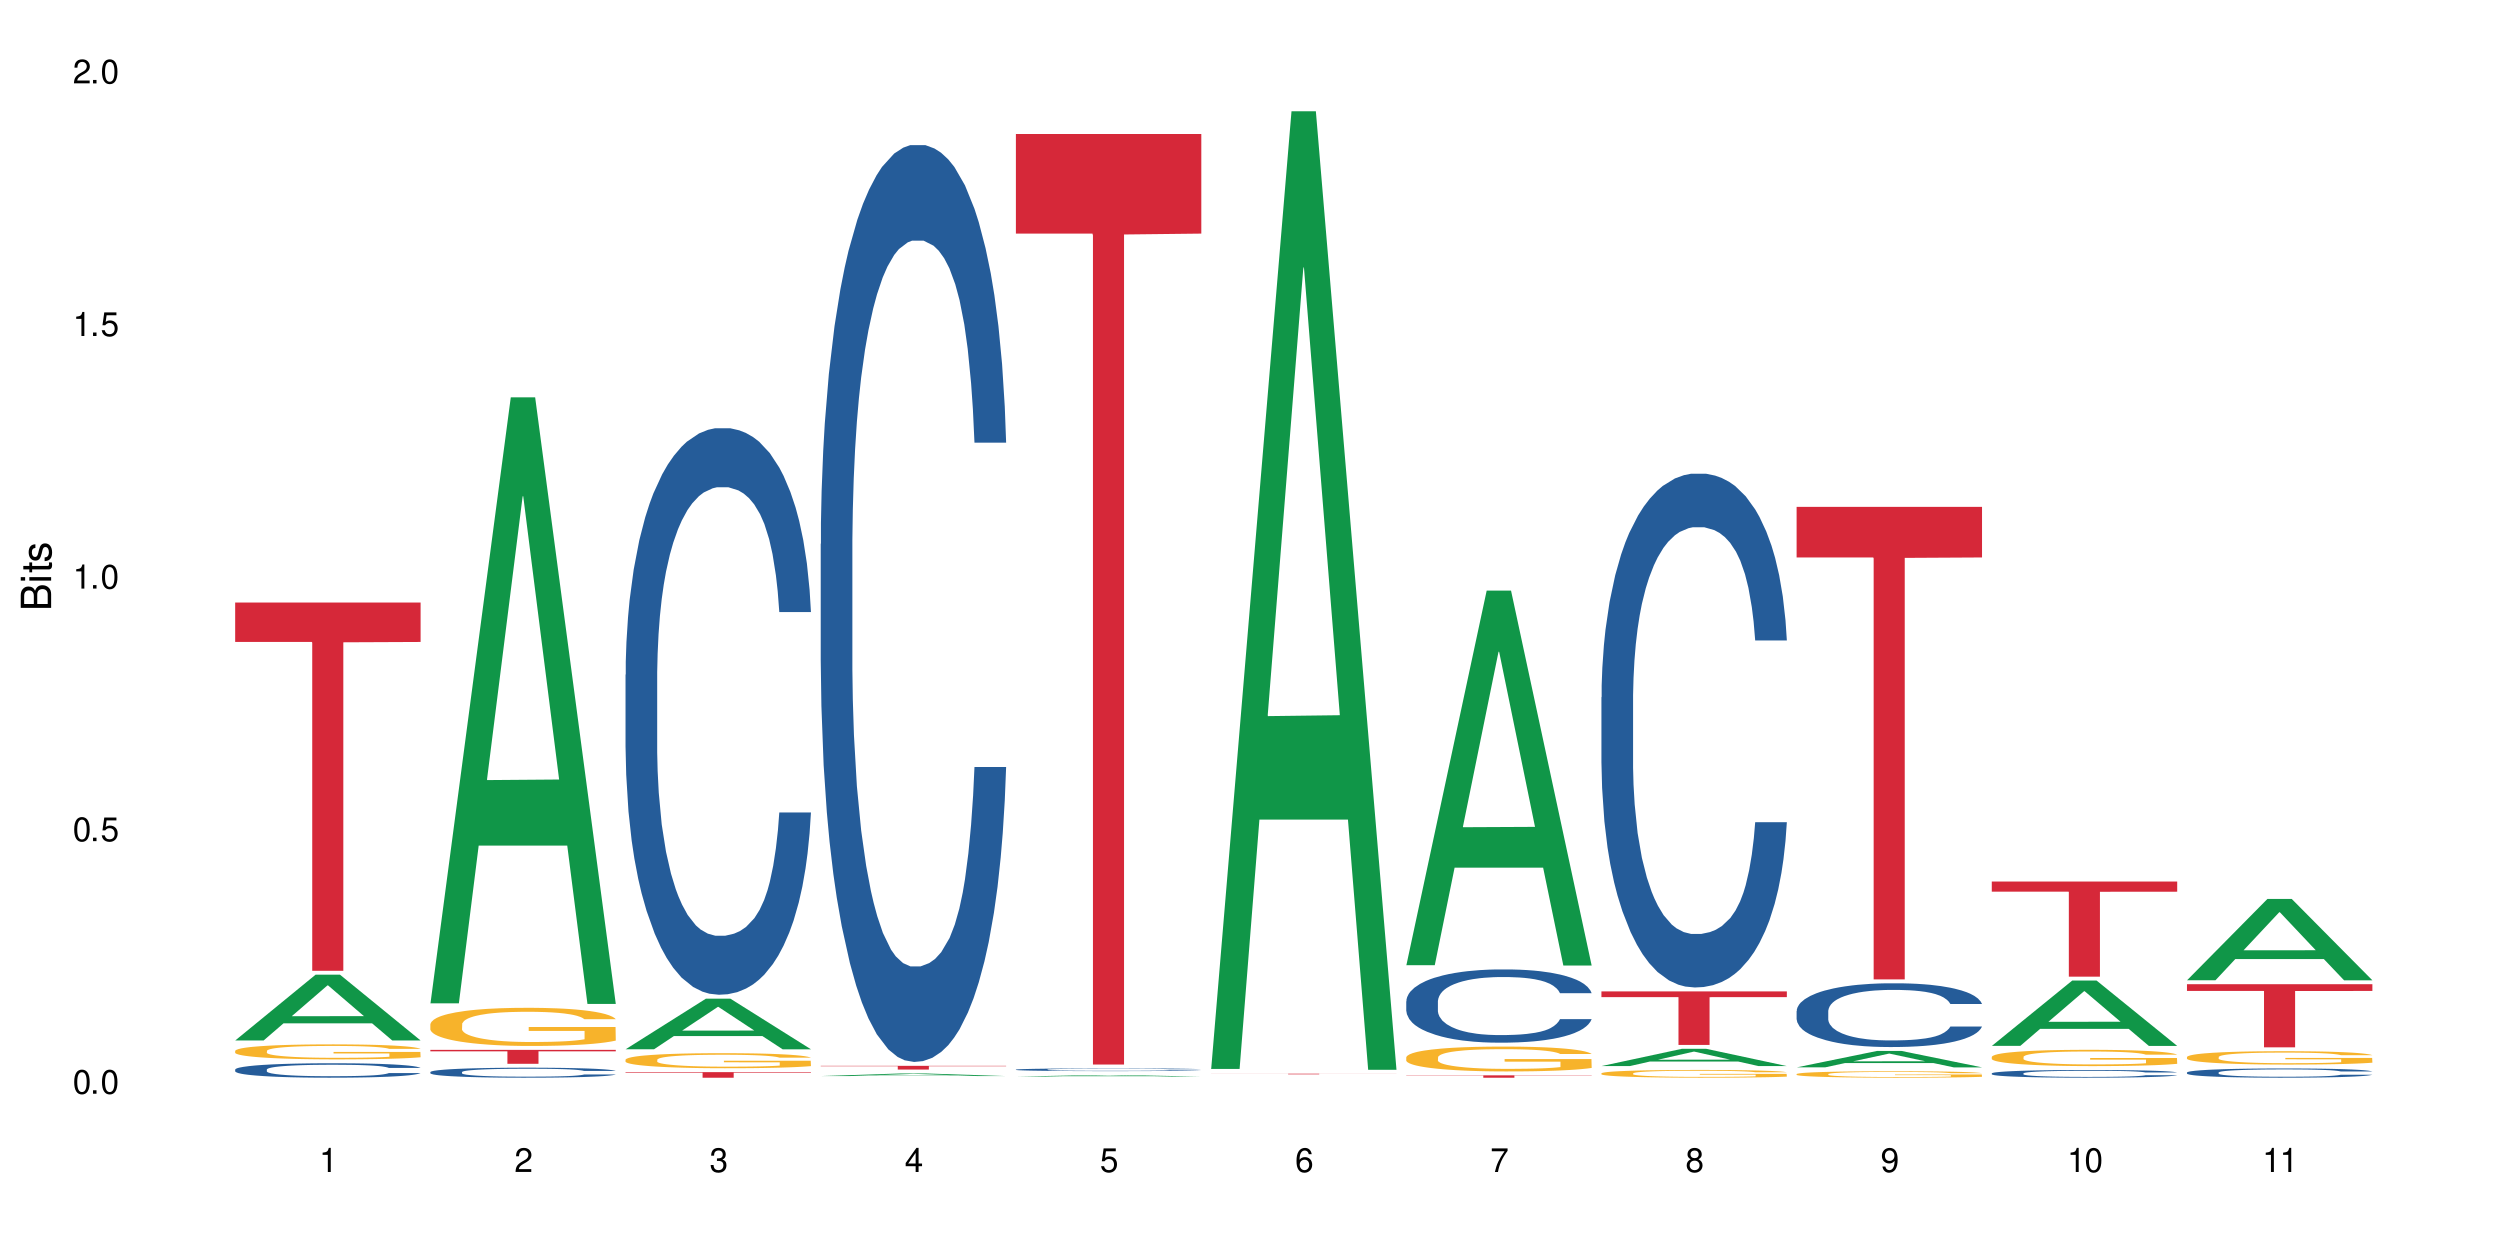 <?xml version="1.0" encoding="UTF-8"?>
<svg xmlns="http://www.w3.org/2000/svg" xmlns:xlink="http://www.w3.org/1999/xlink" width="720" height="360" viewBox="0 0 720 360">
<defs>
<g>
<g id="glyph-0-0">
</g>
<g id="glyph-0-1">
<path d="M 2.641 -6.938 C 2 -6.938 1.422 -6.656 1.078 -6.172 C 0.641 -5.562 0.406 -4.641 0.406 -3.359 C 0.406 -1.016 1.188 0.219 2.641 0.219 C 4.078 0.219 4.859 -1.016 4.859 -3.297 C 4.859 -4.641 4.656 -5.547 4.203 -6.172 C 3.844 -6.656 3.281 -6.938 2.641 -6.938 Z M 2.641 -6.188 C 3.547 -6.188 4 -5.25 4 -3.375 C 4 -1.406 3.562 -0.484 2.625 -0.484 C 1.734 -0.484 1.281 -1.438 1.281 -3.344 C 1.281 -5.25 1.734 -6.188 2.641 -6.188 Z M 2.641 -6.188 "/>
</g>
<g id="glyph-0-2">
<path d="M 1.828 -1 L 0.828 -1 L 0.828 0 L 1.828 0 Z M 1.828 -1 "/>
</g>
<g id="glyph-0-3">
<path d="M 4.562 -6.797 L 1.062 -6.797 L 0.547 -3.094 L 1.328 -3.094 C 1.719 -3.562 2.047 -3.734 2.578 -3.734 C 3.484 -3.734 4.062 -3.109 4.062 -2.094 C 4.062 -1.125 3.484 -0.531 2.578 -0.531 C 1.828 -0.531 1.375 -0.906 1.188 -1.672 L 0.328 -1.672 C 0.453 -1.109 0.547 -0.844 0.75 -0.594 C 1.125 -0.078 1.828 0.219 2.594 0.219 C 3.969 0.219 4.922 -0.781 4.922 -2.219 C 4.922 -3.562 4.031 -4.484 2.719 -4.484 C 2.25 -4.484 1.859 -4.359 1.469 -4.062 L 1.734 -5.969 L 4.562 -5.969 Z M 4.562 -6.797 "/>
</g>
<g id="glyph-0-4">
<path d="M 2.484 -4.938 L 2.484 0 L 3.328 0 L 3.328 -6.938 L 2.766 -6.938 C 2.469 -5.875 2.281 -5.734 0.984 -5.562 L 0.984 -4.938 Z M 2.484 -4.938 "/>
</g>
<g id="glyph-0-5">
<path d="M 4.859 -0.828 L 1.281 -0.828 C 1.359 -1.406 1.672 -1.781 2.5 -2.281 L 3.469 -2.828 C 4.406 -3.344 4.906 -4.062 4.906 -4.906 C 4.906 -5.484 4.672 -6.031 4.266 -6.406 C 3.859 -6.766 3.375 -6.938 2.719 -6.938 C 1.859 -6.938 1.219 -6.625 0.844 -6.031 C 0.609 -5.672 0.5 -5.234 0.484 -4.531 L 1.328 -4.531 C 1.359 -5.016 1.406 -5.281 1.531 -5.516 C 1.75 -5.938 2.188 -6.203 2.703 -6.203 C 3.469 -6.203 4.031 -5.641 4.031 -4.891 C 4.031 -4.344 3.719 -3.859 3.125 -3.516 L 2.234 -3 C 0.812 -2.172 0.406 -1.531 0.328 -0.016 L 4.859 -0.016 Z M 4.859 -0.828 "/>
</g>
<g id="glyph-0-6">
<path d="M 2.125 -3.188 L 2.578 -3.188 C 3.5 -3.188 3.984 -2.766 3.984 -1.922 C 3.984 -1.062 3.469 -0.531 2.594 -0.531 C 1.656 -0.531 1.203 -1 1.156 -2.016 L 0.312 -2.016 C 0.344 -1.453 0.438 -1.094 0.609 -0.781 C 0.953 -0.109 1.625 0.219 2.547 0.219 C 3.953 0.219 4.859 -0.625 4.859 -1.938 C 4.859 -2.828 4.516 -3.297 3.703 -3.594 C 4.344 -3.844 4.656 -4.328 4.656 -5.031 C 4.656 -6.219 3.875 -6.938 2.578 -6.938 C 1.203 -6.938 0.484 -6.172 0.453 -4.703 L 1.297 -4.703 C 1.312 -5.125 1.344 -5.359 1.453 -5.578 C 1.641 -5.969 2.062 -6.203 2.594 -6.203 C 3.344 -6.203 3.797 -5.75 3.797 -5 C 3.797 -4.516 3.609 -4.219 3.25 -4.047 C 3.016 -3.953 2.703 -3.922 2.125 -3.906 Z M 2.125 -3.188 "/>
</g>
<g id="glyph-0-7">
<path d="M 3.141 -1.672 L 3.141 0 L 3.984 0 L 3.984 -1.672 L 4.984 -1.672 L 4.984 -2.438 L 3.984 -2.438 L 3.984 -6.938 L 3.359 -6.938 L 0.266 -2.578 L 0.266 -1.672 Z M 3.141 -2.438 L 1 -2.438 L 3.141 -5.5 Z M 3.141 -2.438 "/>
</g>
<g id="glyph-0-8">
<path d="M 4.781 -5.125 C 4.609 -6.266 3.891 -6.938 2.844 -6.938 C 2.094 -6.938 1.422 -6.578 1.031 -5.953 C 0.594 -5.266 0.406 -4.422 0.406 -3.172 C 0.406 -2 0.578 -1.25 0.984 -0.641 C 1.359 -0.078 1.953 0.219 2.703 0.219 C 3.984 0.219 4.922 -0.75 4.922 -2.094 C 4.922 -3.375 4.062 -4.281 2.844 -4.281 C 2.172 -4.281 1.641 -4.031 1.281 -3.516 C 1.281 -5.234 1.828 -6.188 2.797 -6.188 C 3.391 -6.188 3.797 -5.797 3.938 -5.125 Z M 2.734 -3.531 C 3.547 -3.531 4.062 -2.953 4.062 -2.031 C 4.062 -1.156 3.484 -0.531 2.703 -0.531 C 1.922 -0.531 1.328 -1.188 1.328 -2.078 C 1.328 -2.938 1.906 -3.531 2.734 -3.531 Z M 2.734 -3.531 "/>
</g>
<g id="glyph-0-9">
<path d="M 4.984 -6.797 L 0.438 -6.797 L 0.438 -5.969 L 4.109 -5.969 C 2.5 -3.656 1.828 -2.234 1.328 0 L 2.219 0 C 2.594 -2.172 3.453 -4.047 4.984 -6.094 Z M 4.984 -6.797 "/>
</g>
<g id="glyph-0-10">
<path d="M 3.75 -3.656 C 4.469 -4.094 4.688 -4.438 4.688 -5.078 C 4.688 -6.172 3.844 -6.938 2.641 -6.938 C 1.438 -6.938 0.594 -6.172 0.594 -5.094 C 0.594 -4.438 0.812 -4.094 1.516 -3.656 C 0.734 -3.266 0.359 -2.703 0.359 -1.922 C 0.359 -0.656 1.281 0.219 2.641 0.219 C 3.984 0.219 4.922 -0.656 4.922 -1.922 C 4.922 -2.703 4.531 -3.266 3.75 -3.656 Z M 2.641 -6.188 C 3.359 -6.188 3.812 -5.75 3.812 -5.062 C 3.812 -4.406 3.344 -3.984 2.641 -3.984 C 1.922 -3.984 1.453 -4.406 1.453 -5.078 C 1.453 -5.75 1.922 -6.188 2.641 -6.188 Z M 2.641 -3.266 C 3.484 -3.266 4.062 -2.719 4.062 -1.906 C 4.062 -1.078 3.484 -0.531 2.625 -0.531 C 1.797 -0.531 1.219 -1.094 1.219 -1.906 C 1.219 -2.719 1.781 -3.266 2.641 -3.266 Z M 2.641 -3.266 "/>
</g>
<g id="glyph-0-11">
<path d="M 0.516 -1.578 C 0.672 -0.453 1.406 0.219 2.438 0.219 C 3.188 0.219 3.859 -0.141 4.266 -0.766 C 4.688 -1.453 4.891 -2.297 4.891 -3.547 C 4.891 -4.719 4.703 -5.453 4.312 -6.078 C 3.938 -6.641 3.344 -6.938 2.594 -6.938 C 1.297 -6.938 0.359 -5.969 0.359 -4.625 C 0.359 -3.344 1.234 -2.453 2.453 -2.453 C 3.094 -2.453 3.578 -2.672 4.016 -3.203 C 4 -1.484 3.469 -0.531 2.5 -0.531 C 1.906 -0.531 1.484 -0.906 1.359 -1.578 Z M 2.578 -6.203 C 3.375 -6.203 3.969 -5.531 3.969 -4.641 C 3.969 -3.797 3.391 -3.188 2.547 -3.188 C 1.734 -3.188 1.234 -3.766 1.234 -4.688 C 1.234 -5.562 1.797 -6.203 2.578 -6.203 Z M 2.578 -6.203 "/>
</g>
<g id="glyph-1-0">
</g>
<g id="glyph-1-1">
<path d="M 0 -0.953 L 0 -4.891 C 0 -5.719 -0.234 -6.344 -0.734 -6.797 C -1.188 -7.234 -1.812 -7.469 -2.5 -7.469 C -3.547 -7.469 -4.188 -7 -4.625 -5.875 C -4.984 -6.688 -5.625 -7.094 -6.531 -7.094 C -7.172 -7.094 -7.734 -6.859 -8.141 -6.391 C -8.562 -5.922 -8.75 -5.344 -8.75 -4.5 L -8.75 -0.953 Z M -4.984 -2.062 L -7.766 -2.062 L -7.766 -4.219 C -7.766 -4.844 -7.688 -5.203 -7.453 -5.5 C -7.219 -5.812 -6.859 -5.969 -6.375 -5.969 C -5.891 -5.969 -5.531 -5.812 -5.297 -5.5 C -5.062 -5.203 -4.984 -4.844 -4.984 -4.219 Z M -0.984 -2.062 L -4 -2.062 L -4 -4.781 C -4 -5.766 -3.438 -6.359 -2.484 -6.359 C -1.547 -6.359 -0.984 -5.766 -0.984 -4.781 Z M -0.984 -2.062 "/>
</g>
<g id="glyph-1-2">
<path d="M -6.281 -1.797 L -6.281 -0.797 L 0 -0.797 L 0 -1.797 Z M -8.75 -1.797 L -8.75 -0.797 L -7.484 -0.797 L -7.484 -1.797 Z M -8.75 -1.797 "/>
</g>
<g id="glyph-1-3">
<path d="M -6.281 -3.047 L -6.281 -2.016 L -8.016 -2.016 L -8.016 -1.016 L -6.281 -1.016 L -6.281 -0.172 L -5.469 -0.172 L -5.469 -1.016 L -0.719 -1.016 C -0.078 -1.016 0.281 -1.453 0.281 -2.234 C 0.281 -2.5 0.25 -2.719 0.188 -3.047 L -0.641 -3.047 C -0.609 -2.906 -0.594 -2.766 -0.594 -2.562 C -0.594 -2.141 -0.719 -2.016 -1.156 -2.016 L -5.469 -2.016 L -5.469 -3.047 Z M -6.281 -3.047 "/>
</g>
<g id="glyph-1-4">
<path d="M -4.531 -5.25 C -5.766 -5.25 -6.469 -4.422 -6.469 -2.969 C -6.469 -1.516 -5.719 -0.562 -4.547 -0.562 C -3.562 -0.562 -3.094 -1.062 -2.734 -2.562 L -2.516 -3.484 C -2.344 -4.188 -2.094 -4.469 -1.641 -4.469 C -1.047 -4.469 -0.641 -3.875 -0.641 -3 C -0.641 -2.453 -0.797 -2 -1.062 -1.75 C -1.25 -1.594 -1.422 -1.531 -1.875 -1.469 L -1.875 -0.406 C -0.422 -0.453 0.281 -1.266 0.281 -2.922 C 0.281 -4.5 -0.5 -5.516 -1.719 -5.516 C -2.656 -5.516 -3.172 -4.984 -3.469 -3.734 L -3.703 -2.766 C -3.891 -1.953 -4.156 -1.609 -4.594 -1.609 C -5.188 -1.609 -5.547 -2.125 -5.547 -2.938 C -5.547 -3.75 -5.203 -4.172 -4.531 -4.203 Z M -4.531 -5.25 "/>
</g>
</g>
</defs>
<rect x="-72" y="-36" width="864" height="432" fill="rgb(100%, 100%, 100%)" fill-opacity="1"/>
<path fill-rule="nonzero" fill="rgb(6.275%, 58.824%, 28.235%)" fill-opacity="1" d="M 67.73 299.645 L 67.789 299.625 L 90.895 280.703 L 97.91 280.703 L 121.133 299.66 L 112.973 299.66 L 107.152 294.715 L 81.652 294.715 L 75.945 299.645 L 67.73 299.645 L 84.105 292.664 L 104.816 292.648 L 94.488 283.801 L 94.375 283.785 L 94.262 283.836 L 84.047 292.648 L 84.105 292.664 Z M 67.73 299.645 "/>
<path fill-rule="nonzero" fill="rgb(14.51%, 36.078%, 60%)" fill-opacity="1" d="M 67.73 308.027 L 67.797 308.023 L 67.797 307.934 L 67.992 307.789 L 68.449 307.605 L 68.902 307.48 L 70.074 307.258 L 71.703 307.039 L 73.398 306.871 L 74.633 306.773 L 75.742 306.695 L 78.281 306.555 L 79.91 306.484 L 81.668 306.418 L 83.816 306.355 L 85.379 306.316 L 88.895 306.254 L 91.5 306.23 L 93.52 306.219 L 97.883 306.219 L 100.488 306.234 L 102.375 306.25 L 104.461 306.281 L 106.219 306.316 L 109.281 306.398 L 112.016 306.508 L 113.254 306.566 L 115.207 306.684 L 116.703 306.801 L 117.746 306.898 L 118.918 307.039 L 119.961 307.211 L 120.742 307.406 L 121.133 307.566 L 112.016 307.566 L 111.559 307.414 L 111.039 307.297 L 110.062 307.141 L 109.086 307.031 L 107.715 306.922 L 106.48 306.848 L 104.785 306.777 L 103.289 306.73 L 101.727 306.695 L 100.227 306.676 L 97.363 306.652 L 94.039 306.652 L 92.805 306.66 L 90.262 306.688 L 88.895 306.715 L 86.941 306.77 L 85.574 306.82 L 83.945 306.895 L 82.84 306.961 L 81.473 307.059 L 80.496 307.145 L 79.387 307.27 L 78.738 307.367 L 78.152 307.473 L 77.629 307.598 L 77.238 307.73 L 76.977 307.871 L 76.848 308.008 L 76.848 308.598 L 76.977 308.734 L 77.305 308.895 L 78.152 309.129 L 79.387 309.328 L 80.82 309.488 L 82.188 309.602 L 82.969 309.656 L 84.012 309.715 L 85.641 309.793 L 87.984 309.867 L 89.352 309.898 L 91.438 309.93 L 93.586 309.945 L 96.449 309.945 L 98.988 309.93 L 100.684 309.91 L 102.441 309.879 L 104.852 309.816 L 106.348 309.754 L 107.652 309.684 L 108.629 309.609 L 109.281 309.551 L 110.258 309.43 L 111.039 309.301 L 111.625 309.168 L 112.016 309.039 L 121.133 309.039 L 120.742 309.191 L 120.156 309.34 L 119.57 309.449 L 118.656 309.582 L 117.613 309.703 L 116.117 309.836 L 114.879 309.922 L 113.254 310.016 L 111.754 310.09 L 110.125 310.152 L 107.715 310.23 L 106.152 310.27 L 104.461 310.301 L 102.441 310.332 L 99.902 310.359 L 97.168 310.375 L 94.625 310.379 L 91.891 310.371 L 89.871 310.355 L 87.203 310.32 L 83.883 310.254 L 81.473 310.18 L 79.582 310.109 L 77.957 310.031 L 76.133 309.93 L 73.789 309.762 L 72.355 309.633 L 71.379 309.527 L 70.27 309.379 L 69.488 309.246 L 68.578 309.031 L 67.926 308.762 L 67.73 308.555 Z M 67.73 308.027 "/>
<path fill-rule="nonzero" fill="rgb(96.863%, 70.196%, 16.863%)" fill-opacity="1" d="M 67.73 302.629 L 67.797 302.625 L 67.797 302.547 L 68.055 302.371 L 68.707 302.125 L 69.555 301.922 L 70.465 301.766 L 71.051 301.684 L 72.027 301.562 L 72.875 301.477 L 75.023 301.301 L 77.762 301.133 L 79.258 301.062 L 80.949 300.996 L 83.359 300.922 L 84.469 300.895 L 87.855 300.832 L 91.695 300.789 L 95.93 300.777 L 97.883 300.781 L 100.555 300.801 L 104.199 300.844 L 106.285 300.883 L 107.91 300.922 L 109.605 300.973 L 111.688 301.051 L 113.645 301.145 L 115.207 301.242 L 116.77 301.359 L 118.07 301.484 L 119.18 301.625 L 120.156 301.789 L 120.742 301.926 L 121.133 302.066 L 112.078 302.066 L 111.559 301.926 L 110.973 301.82 L 109.996 301.691 L 109.02 301.598 L 108.043 301.52 L 106.219 301.418 L 104.656 301.355 L 102.703 301.301 L 100.812 301.266 L 98.664 301.242 L 97.363 301.234 L 93.91 301.234 L 90.785 301.262 L 88.961 301.293 L 87.66 301.324 L 85.836 301.383 L 84.727 301.43 L 84.078 301.461 L 82.125 301.586 L 80.82 301.695 L 80.105 301.77 L 79.191 301.887 L 78.543 301.996 L 77.824 302.152 L 77.434 302.27 L 76.914 302.539 L 76.848 303.25 L 77.043 303.398 L 77.434 303.562 L 77.957 303.703 L 78.738 303.852 L 79.52 303.969 L 80.887 304.121 L 82.059 304.223 L 82.969 304.289 L 84.727 304.398 L 85.445 304.434 L 87.137 304.504 L 88.895 304.559 L 91.047 304.605 L 92.672 304.629 L 95.277 304.648 L 98.598 304.648 L 102.508 304.625 L 104.98 304.594 L 106.676 304.562 L 107.781 304.535 L 109.148 304.492 L 110.125 304.453 L 111.039 304.41 L 112.145 304.344 L 112.145 303.398 L 96.059 303.395 L 96.059 302.953 L 121.066 302.949 L 121.133 304.492 L 119.766 304.598 L 118.07 304.703 L 116.441 304.781 L 114.75 304.848 L 112.34 304.922 L 110.387 304.969 L 107.391 305.023 L 104.656 305.059 L 101.789 305.086 L 99.25 305.098 L 96.254 305.102 L 93.586 305.094 L 90.719 305.066 L 88.441 305.035 L 86.355 304.996 L 84.273 304.945 L 81.668 304.863 L 79.973 304.797 L 78.215 304.715 L 76.457 304.613 L 74.895 304.508 L 73.852 304.426 L 72.812 304.332 L 71.703 304.211 L 70.66 304.078 L 69.879 303.957 L 69.164 303.816 L 68.645 303.688 L 68.121 303.508 L 67.859 303.367 L 67.73 303.246 Z M 67.73 302.629 "/>
<path fill-rule="nonzero" fill="rgb(83.922%, 15.686%, 22.353%)" fill-opacity="1" d="M 67.73 173.531 L 121.133 173.531 L 121.133 184.883 L 98.875 184.984 L 98.875 279.586 L 89.922 279.586 L 89.922 185.082 L 89.793 184.883 L 67.73 184.883 Z M 67.73 173.531 "/>
<path fill-rule="nonzero" fill="rgb(6.275%, 58.824%, 28.235%)" fill-opacity="1" d="M 123.941 288.965 L 124 288.801 L 147.105 114.434 L 154.125 114.434 L 177.344 289.129 L 169.184 289.129 L 163.367 243.527 L 137.863 243.527 L 132.156 288.965 L 123.941 288.965 L 140.316 224.664 L 161.027 224.5 L 150.699 142.977 L 150.586 142.812 L 150.473 143.305 L 140.258 224.5 L 140.316 224.664 Z M 123.941 288.965 "/>
<path fill-rule="nonzero" fill="rgb(14.51%, 36.078%, 60%)" fill-opacity="1" d="M 123.941 308.75 L 124.008 308.75 L 124.008 308.684 L 124.203 308.586 L 124.66 308.461 L 125.113 308.371 L 126.285 308.215 L 127.914 308.066 L 129.609 307.949 L 130.844 307.883 L 131.953 307.828 L 134.492 307.73 L 136.121 307.684 L 137.879 307.637 L 140.027 307.594 L 141.59 307.566 L 145.109 307.523 L 147.711 307.504 L 149.73 307.496 L 154.094 307.496 L 156.699 307.508 L 158.59 307.523 L 160.672 307.543 L 162.43 307.566 L 165.492 307.625 L 168.227 307.699 L 169.465 307.738 L 171.418 307.82 L 172.914 307.902 L 173.957 307.969 L 175.129 308.066 L 176.172 308.184 L 176.953 308.32 L 177.344 308.434 L 168.227 308.434 L 167.77 308.328 L 167.25 308.246 L 166.273 308.137 L 165.297 308.062 L 163.93 307.984 L 162.691 307.934 L 160.996 307.887 L 159.5 307.852 L 157.938 307.828 L 156.438 307.812 L 153.574 307.797 L 150.254 307.797 L 149.016 307.805 L 146.477 307.824 L 145.109 307.844 L 143.152 307.879 L 141.785 307.914 L 140.156 307.965 L 139.051 308.012 L 137.684 308.078 L 136.707 308.141 L 135.598 308.227 L 134.949 308.293 L 134.363 308.367 L 133.84 308.453 L 133.449 308.547 L 133.191 308.645 L 133.059 308.738 L 133.059 309.145 L 133.191 309.242 L 133.516 309.352 L 134.363 309.512 L 135.598 309.652 L 137.031 309.762 L 138.398 309.84 L 139.18 309.879 L 140.223 309.922 L 141.852 309.973 L 144.195 310.027 L 145.562 310.047 L 147.648 310.066 L 149.797 310.078 L 152.66 310.078 L 155.203 310.066 L 156.895 310.055 L 158.652 310.035 L 161.062 309.988 L 162.559 309.945 L 163.863 309.898 L 164.84 309.848 L 165.492 309.805 L 166.469 309.723 L 167.25 309.633 L 167.836 309.543 L 168.227 309.453 L 177.344 309.453 L 176.953 309.559 L 176.367 309.66 L 175.781 309.734 L 174.867 309.828 L 173.828 309.91 L 172.328 310.004 L 171.09 310.062 L 169.465 310.129 L 167.965 310.18 L 166.336 310.223 L 163.93 310.277 L 162.363 310.301 L 160.672 310.324 L 158.652 310.348 L 156.113 310.367 L 153.379 310.375 L 150.84 310.379 L 148.102 310.375 L 146.086 310.363 L 143.414 310.34 L 140.094 310.293 L 137.684 310.242 L 135.793 310.191 L 134.168 310.141 L 132.344 310.066 L 130 309.953 L 128.566 309.863 L 127.59 309.789 L 126.48 309.688 L 125.699 309.594 L 124.789 309.445 L 124.137 309.258 L 123.941 309.113 Z M 123.941 308.75 "/>
<path fill-rule="nonzero" fill="rgb(96.863%, 70.196%, 16.863%)" fill-opacity="1" d="M 123.941 294.957 L 124.008 294.945 L 124.008 294.746 L 124.27 294.293 L 124.918 293.672 L 125.766 293.16 L 126.676 292.758 L 127.266 292.547 L 128.242 292.246 L 129.086 292.023 L 131.234 291.574 L 133.973 291.152 L 135.469 290.969 L 137.164 290.801 L 139.57 290.609 L 140.68 290.539 L 144.066 290.379 L 147.906 290.277 L 152.141 290.246 L 154.094 290.258 L 156.766 290.297 L 160.41 290.41 L 162.496 290.508 L 164.125 290.609 L 165.816 290.738 L 167.902 290.941 L 169.855 291.18 L 171.418 291.422 L 172.98 291.723 L 174.281 292.043 L 175.391 292.395 L 176.367 292.816 L 176.953 293.168 L 177.344 293.52 L 168.293 293.52 L 167.77 293.168 L 167.184 292.898 L 166.207 292.566 L 165.23 292.324 L 164.254 292.137 L 162.43 291.875 L 160.867 291.715 L 158.914 291.574 L 157.023 291.484 L 154.875 291.422 L 153.574 291.402 L 150.121 291.402 L 146.996 291.473 L 145.172 291.555 L 143.871 291.633 L 142.047 291.785 L 140.941 291.902 L 140.289 291.984 L 138.336 292.297 L 137.031 292.578 L 136.316 292.766 L 135.402 293.07 L 134.754 293.34 L 134.035 293.742 L 133.645 294.043 L 133.125 294.727 L 133.059 296.531 L 133.254 296.914 L 133.645 297.324 L 134.168 297.688 L 134.949 298.066 L 135.73 298.359 L 137.098 298.75 L 138.27 299.012 L 139.18 299.18 L 140.941 299.453 L 141.656 299.543 L 143.348 299.723 L 145.109 299.863 L 147.258 299.984 L 148.883 300.043 L 151.488 300.094 L 154.812 300.094 L 158.719 300.035 L 161.191 299.953 L 162.887 299.875 L 163.992 299.805 L 165.359 299.695 L 166.336 299.594 L 167.25 299.484 L 168.355 299.312 L 168.355 296.914 L 152.27 296.902 L 152.27 295.777 L 177.277 295.77 L 177.344 299.695 L 175.977 299.965 L 174.281 300.227 L 172.656 300.426 L 170.961 300.598 L 168.551 300.789 L 166.598 300.906 L 163.602 301.047 L 160.867 301.141 L 158 301.199 L 155.461 301.23 L 152.465 301.238 L 149.797 301.219 L 146.93 301.16 L 144.652 301.078 L 142.566 300.977 L 140.484 300.848 L 137.879 300.637 L 136.188 300.465 L 134.426 300.254 L 132.668 300.004 L 131.105 299.734 L 130.062 299.523 L 129.023 299.281 L 127.914 298.98 L 126.871 298.641 L 126.09 298.328 L 125.375 297.977 L 124.855 297.645 L 124.332 297.195 L 124.074 296.832 L 123.941 296.523 Z M 123.941 294.957 "/>
<path fill-rule="nonzero" fill="rgb(83.922%, 15.686%, 22.353%)" fill-opacity="1" d="M 123.941 302.355 L 177.344 302.355 L 177.344 302.789 L 155.086 302.793 L 155.086 306.379 L 146.133 306.379 L 146.133 302.797 L 146.004 302.789 L 123.941 302.789 Z M 123.941 302.355 "/>
<path fill-rule="nonzero" fill="rgb(6.275%, 58.824%, 28.235%)" fill-opacity="1" d="M 180.152 302.184 L 180.211 302.172 L 203.316 287.609 L 210.336 287.609 L 233.555 302.199 L 225.395 302.199 L 219.578 298.391 L 194.074 298.391 L 188.371 302.184 L 180.152 302.184 L 196.527 296.812 L 217.238 296.801 L 206.91 289.992 L 206.797 289.977 L 206.684 290.02 L 196.473 296.801 L 196.527 296.812 Z M 180.152 302.184 "/>
<path fill-rule="nonzero" fill="rgb(14.51%, 36.078%, 60%)" fill-opacity="1" d="M 180.152 194.324 L 180.219 194.176 L 180.219 190.598 L 180.414 184.93 L 180.871 177.77 L 181.324 172.848 L 182.5 164.051 L 184.125 155.551 L 185.82 148.988 L 187.059 145.109 L 188.164 142.125 L 190.703 136.609 L 192.332 133.773 L 194.09 131.238 L 196.238 128.703 L 197.801 127.215 L 201.32 124.828 L 203.922 123.781 L 205.941 123.336 L 210.305 123.336 L 212.91 123.934 L 214.801 124.68 L 216.883 125.871 L 218.641 127.215 L 221.703 130.492 L 224.438 134.668 L 225.676 137.055 L 227.629 141.68 L 229.125 146.152 L 230.168 150.031 L 231.34 155.551 L 232.383 162.262 L 233.164 169.867 L 233.555 176.277 L 224.438 176.277 L 223.98 170.312 L 223.461 165.691 L 222.484 159.574 L 221.508 155.25 L 220.141 150.926 L 218.902 148.094 L 217.207 145.258 L 215.711 143.469 L 214.148 142.125 L 212.648 141.23 L 209.785 140.336 L 206.465 140.336 L 205.227 140.637 L 202.688 141.828 L 201.32 142.871 L 199.363 144.961 L 197.996 146.898 L 196.371 149.883 L 195.262 152.418 L 193.895 156.293 L 192.918 159.727 L 191.812 164.645 L 191.16 168.375 L 190.574 172.551 L 190.051 177.473 L 189.66 182.691 L 189.402 188.211 L 189.27 193.578 L 189.27 216.695 L 189.402 222.062 L 189.727 228.328 L 190.574 237.426 L 191.812 245.328 L 193.242 251.594 L 194.609 256.066 L 195.395 258.156 L 196.434 260.539 L 198.062 263.523 L 200.406 266.508 L 201.773 267.699 L 203.859 268.891 L 206.008 269.488 L 208.875 269.488 L 211.414 268.891 L 213.105 268.148 L 214.863 266.953 L 217.273 264.418 L 218.773 262.031 L 220.074 259.199 L 221.051 256.363 L 221.703 253.98 L 222.68 249.355 L 223.461 244.285 L 224.047 239.066 L 224.438 233.996 L 233.555 233.996 L 233.164 239.961 L 232.578 245.777 L 231.992 250.102 L 231.082 255.32 L 230.039 259.945 L 228.539 265.164 L 227.305 268.594 L 225.676 272.324 L 224.176 275.156 L 222.551 277.691 L 220.141 280.676 L 218.578 282.164 L 216.883 283.508 L 214.863 284.699 L 212.324 285.746 L 209.59 286.34 L 207.051 286.492 L 204.316 286.191 L 202.297 285.594 L 199.625 284.254 L 196.305 281.57 L 193.895 278.734 L 192.008 275.902 L 190.379 272.918 L 188.555 268.891 L 186.211 262.332 L 184.777 257.258 L 183.801 253.082 L 182.695 247.266 L 181.914 242.047 L 181 233.695 L 180.348 223.109 L 180.152 214.906 Z M 180.152 194.324 "/>
<path fill-rule="nonzero" fill="rgb(96.863%, 70.196%, 16.863%)" fill-opacity="1" d="M 180.152 305.172 L 180.219 305.168 L 180.219 305.09 L 180.48 304.91 L 181.129 304.664 L 181.977 304.465 L 182.891 304.305 L 183.477 304.223 L 184.453 304.102 L 185.297 304.016 L 187.449 303.84 L 190.184 303.672 L 191.68 303.602 L 193.375 303.535 L 195.785 303.457 L 196.891 303.43 L 200.277 303.367 L 204.121 303.328 L 208.352 303.316 L 210.305 303.32 L 212.977 303.336 L 216.621 303.379 L 218.707 303.418 L 220.336 303.457 L 222.027 303.508 L 224.113 303.59 L 226.066 303.684 L 227.629 303.777 L 229.191 303.898 L 230.492 304.023 L 231.602 304.164 L 232.578 304.328 L 233.164 304.469 L 233.555 304.605 L 224.504 304.605 L 223.98 304.469 L 223.395 304.359 L 222.418 304.23 L 221.441 304.137 L 220.465 304.059 L 218.641 303.957 L 217.078 303.895 L 215.125 303.84 L 213.238 303.801 L 211.086 303.777 L 209.785 303.77 L 206.332 303.77 L 203.207 303.797 L 201.383 303.832 L 200.082 303.863 L 198.258 303.922 L 197.152 303.969 L 196.5 304 L 194.547 304.125 L 193.242 304.234 L 192.527 304.309 L 191.617 304.43 L 190.965 304.535 L 190.246 304.695 L 189.855 304.812 L 189.336 305.082 L 189.27 305.793 L 189.465 305.945 L 189.855 306.105 L 190.379 306.25 L 191.16 306.398 L 191.941 306.516 L 193.309 306.668 L 194.48 306.773 L 195.395 306.84 L 197.152 306.945 L 197.867 306.98 L 199.562 307.055 L 201.32 307.109 L 203.469 307.156 L 205.098 307.18 L 207.699 307.199 L 211.023 307.199 L 214.93 307.176 L 217.402 307.145 L 219.098 307.113 L 220.203 307.086 L 221.57 307.043 L 222.551 307.004 L 223.461 306.957 L 224.566 306.891 L 224.566 305.945 L 208.484 305.941 L 208.484 305.496 L 233.488 305.492 L 233.555 307.043 L 232.188 307.148 L 230.492 307.25 L 228.867 307.332 L 227.172 307.398 L 224.762 307.473 L 222.809 307.52 L 219.812 307.578 L 217.078 307.613 L 214.215 307.637 L 211.672 307.648 L 208.68 307.652 L 206.008 307.645 L 203.141 307.621 L 200.863 307.59 L 198.777 307.547 L 196.695 307.496 L 194.09 307.414 L 192.398 307.348 L 190.641 307.262 L 188.879 307.164 L 187.316 307.059 L 186.277 306.973 L 185.234 306.879 L 184.125 306.762 L 183.086 306.625 L 182.305 306.504 L 181.586 306.363 L 181.066 306.234 L 180.543 306.055 L 180.285 305.914 L 180.152 305.789 Z M 180.152 305.172 "/>
<path fill-rule="nonzero" fill="rgb(83.922%, 15.686%, 22.353%)" fill-opacity="1" d="M 180.152 308.77 L 233.555 308.77 L 233.555 308.941 L 211.301 308.941 L 211.301 310.379 L 202.344 310.379 L 202.344 308.945 L 202.215 308.941 L 180.152 308.941 Z M 180.152 308.77 "/>
<path fill-rule="nonzero" fill="rgb(6.275%, 58.824%, 28.235%)" fill-opacity="1" d="M 236.367 309.91 L 236.422 309.906 L 259.527 309.152 L 266.547 309.152 L 289.766 309.91 L 281.609 309.91 L 275.789 309.711 L 250.285 309.711 L 244.582 309.91 L 236.367 309.91 L 252.738 309.629 L 273.449 309.629 L 263.121 309.273 L 263.008 309.273 L 262.895 309.277 L 252.684 309.629 L 252.738 309.629 Z M 236.367 309.91 "/>
<path fill-rule="nonzero" fill="rgb(14.51%, 36.078%, 60%)" fill-opacity="1" d="M 236.367 156.684 L 236.43 156.445 L 236.43 150.652 L 236.625 141.48 L 237.082 129.895 L 237.539 121.93 L 238.711 107.688 L 240.34 93.934 L 242.031 83.312 L 243.27 77.035 L 244.375 72.211 L 246.914 63.281 L 248.543 58.695 L 250.301 54.59 L 252.449 50.488 L 254.016 48.074 L 257.531 44.211 L 260.137 42.523 L 262.152 41.797 L 266.516 41.797 L 269.121 42.766 L 271.012 43.973 L 273.094 45.902 L 274.852 48.074 L 277.914 53.383 L 280.648 60.141 L 281.887 64.004 L 283.84 71.484 L 285.34 78.727 L 286.379 85 L 287.551 93.934 L 288.594 104.793 L 289.375 117.102 L 289.766 127.48 L 280.648 127.48 L 280.191 117.828 L 279.672 110.344 L 278.695 100.449 L 277.719 93.449 L 276.352 86.449 L 275.113 81.863 L 273.422 77.277 L 271.922 74.383 L 270.359 72.211 L 268.863 70.762 L 265.996 69.312 L 262.676 69.312 L 261.438 69.797 L 258.898 71.727 L 257.531 73.418 L 255.578 76.797 L 254.211 79.934 L 252.582 84.762 L 251.473 88.863 L 250.105 95.141 L 249.129 100.691 L 248.023 108.656 L 247.371 114.688 L 246.785 121.445 L 246.266 129.41 L 245.875 137.859 L 245.613 146.789 L 245.484 155.477 L 245.484 192.891 L 245.613 201.578 L 245.938 211.715 L 246.785 226.438 L 248.023 239.23 L 249.457 249.367 L 250.824 256.609 L 251.605 259.988 L 252.645 263.848 L 254.273 268.676 L 256.617 273.504 L 257.984 275.434 L 260.07 277.363 L 262.219 278.328 L 265.086 278.328 L 267.625 277.363 L 269.316 276.156 L 271.074 274.227 L 273.484 270.125 L 274.984 266.262 L 276.285 261.676 L 277.262 257.09 L 277.914 253.227 L 278.891 245.746 L 279.672 237.539 L 280.258 229.094 L 280.648 220.887 L 289.766 220.887 L 289.375 230.539 L 288.789 239.953 L 288.203 246.953 L 287.293 255.402 L 286.25 262.883 L 284.75 271.332 L 283.516 276.883 L 281.887 282.914 L 280.387 287.5 L 278.762 291.605 L 276.352 296.43 L 274.789 298.844 L 273.094 301.016 L 271.074 302.949 L 268.535 304.637 L 265.801 305.602 L 263.262 305.844 L 260.527 305.363 L 258.508 304.395 L 255.836 302.223 L 252.516 297.879 L 250.105 293.293 L 248.219 288.707 L 246.59 283.883 L 244.766 277.363 L 242.422 266.746 L 240.988 258.539 L 240.012 251.781 L 238.906 242.367 L 238.125 233.918 L 237.211 220.402 L 236.562 203.266 L 236.367 189.992 Z M 236.367 156.684 "/>
<path fill-rule="nonzero" fill="rgb(83.922%, 15.686%, 22.353%)" fill-opacity="1" d="M 236.367 306.961 L 289.766 306.961 L 289.766 307.078 L 267.512 307.078 L 267.512 308.035 L 258.555 308.035 L 258.555 307.078 L 236.367 307.078 Z M 236.367 306.961 "/>
<path fill-rule="nonzero" fill="rgb(6.275%, 58.824%, 28.235%)" fill-opacity="1" d="M 292.578 310.062 L 292.633 310.062 L 315.738 309.598 L 322.758 309.598 L 345.977 310.062 L 337.82 310.062 L 332 309.941 L 306.496 309.941 L 300.793 310.062 L 292.578 310.062 L 308.949 309.891 L 329.66 309.891 L 319.336 309.672 L 319.219 309.672 L 319.105 309.676 L 308.895 309.891 L 308.949 309.891 Z M 292.578 310.062 "/>
<path fill-rule="nonzero" fill="rgb(14.51%, 36.078%, 60%)" fill-opacity="1" d="M 292.578 308.039 L 292.641 308.039 L 292.641 308.02 L 292.836 307.992 L 293.293 307.961 L 293.75 307.938 L 294.922 307.895 L 296.551 307.855 L 298.242 307.82 L 299.48 307.805 L 300.586 307.789 L 303.125 307.762 L 304.754 307.75 L 306.512 307.738 L 308.664 307.727 L 310.227 307.719 L 313.742 307.707 L 316.348 307.703 L 318.367 307.699 L 322.73 307.699 L 325.332 307.703 L 327.223 307.707 L 329.305 307.711 L 331.066 307.719 L 334.125 307.734 L 336.859 307.754 L 338.098 307.766 L 340.051 307.789 L 341.551 307.809 L 342.59 307.828 L 343.762 307.855 L 344.805 307.887 L 345.586 307.922 L 345.977 307.953 L 336.859 307.953 L 336.406 307.926 L 335.883 307.902 L 334.906 307.871 L 333.93 307.852 L 332.562 307.832 L 331.324 307.816 L 329.633 307.805 L 328.133 307.797 L 326.57 307.789 L 325.074 307.785 L 322.207 307.781 L 317.648 307.781 L 315.109 307.789 L 313.742 307.793 L 311.789 307.805 L 310.422 307.812 L 308.793 307.828 L 307.684 307.84 L 306.316 307.855 L 305.34 307.875 L 304.234 307.898 L 303.582 307.914 L 302.996 307.934 L 302.477 307.957 L 302.086 307.984 L 301.824 308.012 L 301.695 308.035 L 301.695 308.145 L 301.824 308.172 L 302.148 308.203 L 302.996 308.246 L 304.234 308.281 L 305.668 308.312 L 307.035 308.336 L 307.816 308.344 L 308.859 308.355 L 310.484 308.371 L 312.832 308.383 L 314.199 308.391 L 316.281 308.395 L 318.43 308.398 L 321.297 308.398 L 323.836 308.395 L 325.527 308.391 L 327.289 308.387 L 329.695 308.375 L 331.195 308.363 L 332.496 308.348 L 333.473 308.336 L 334.125 308.324 L 335.102 308.301 L 335.883 308.277 L 336.469 308.254 L 336.859 308.23 L 345.977 308.23 L 345.586 308.258 L 345 308.285 L 344.414 308.305 L 343.504 308.332 L 342.461 308.352 L 340.965 308.379 L 339.727 308.395 L 338.098 308.414 L 336.602 308.426 L 334.973 308.438 L 332.562 308.453 L 331 308.461 L 329.305 308.465 L 327.289 308.473 L 324.746 308.477 L 322.012 308.48 L 316.738 308.48 L 314.719 308.477 L 312.047 308.469 L 308.727 308.457 L 306.316 308.441 L 304.43 308.43 L 302.801 308.414 L 300.977 308.395 L 298.633 308.363 L 297.199 308.34 L 296.223 308.32 L 295.117 308.293 L 294.336 308.266 L 293.422 308.227 L 292.773 308.176 L 292.578 308.137 Z M 292.578 308.039 "/>
<path fill-rule="nonzero" fill="rgb(83.922%, 15.686%, 22.353%)" fill-opacity="1" d="M 292.578 38.59 L 345.977 38.59 L 345.977 67.277 L 323.723 67.531 L 323.723 306.582 L 314.77 306.582 L 314.77 67.781 L 314.637 67.277 L 292.578 67.277 Z M 292.578 38.59 "/>
<path fill-rule="nonzero" fill="rgb(6.275%, 58.824%, 28.235%)" fill-opacity="1" d="M 348.789 307.852 L 348.844 307.594 L 371.953 32.051 L 378.969 32.051 L 402.188 308.109 L 394.031 308.109 L 388.211 236.051 L 362.711 236.051 L 357.004 307.852 L 348.789 307.852 L 365.164 206.242 L 385.871 205.98 L 375.547 77.152 L 375.434 76.895 L 375.316 77.672 L 365.105 205.98 L 365.164 206.242 Z M 348.789 307.852 "/>
<path fill-rule="nonzero" fill="rgb(83.922%, 15.686%, 22.353%)" fill-opacity="1" d="M 348.789 309.227 L 402.188 309.227 L 402.188 309.246 L 379.934 309.246 L 379.934 309.406 L 370.98 309.406 L 370.98 309.246 L 348.789 309.246 Z M 348.789 309.227 "/>
<path fill-rule="nonzero" fill="rgb(6.275%, 58.824%, 28.235%)" fill-opacity="1" d="M 405 277.98 L 405.059 277.879 L 428.164 170.102 L 435.18 170.102 L 458.402 278.082 L 450.242 278.082 L 444.422 249.895 L 418.922 249.895 L 413.215 277.98 L 405 277.98 L 421.375 238.238 L 442.082 238.137 L 431.758 187.742 L 431.645 187.641 L 431.527 187.945 L 421.316 238.137 L 421.375 238.238 Z M 405 277.98 "/>
<path fill-rule="nonzero" fill="rgb(14.51%, 36.078%, 60%)" fill-opacity="1" d="M 405 288.379 L 405.066 288.359 L 405.066 287.898 L 405.262 287.164 L 405.715 286.238 L 406.172 285.602 L 407.344 284.465 L 408.973 283.367 L 410.664 282.516 L 411.902 282.016 L 413.012 281.629 L 415.551 280.918 L 417.18 280.551 L 418.938 280.223 L 421.086 279.895 L 422.648 279.703 L 426.164 279.395 L 428.77 279.258 L 430.789 279.199 L 435.152 279.199 L 437.758 279.277 L 439.645 279.375 L 441.73 279.527 L 443.488 279.703 L 446.547 280.125 L 449.285 280.668 L 450.52 280.977 L 452.473 281.574 L 453.973 282.152 L 455.016 282.652 L 456.188 283.367 L 457.227 284.234 L 458.012 285.219 L 458.402 286.047 L 449.285 286.047 L 448.828 285.273 L 448.309 284.676 L 447.328 283.887 L 446.352 283.328 L 444.984 282.77 L 443.746 282.402 L 442.055 282.035 L 440.559 281.805 L 438.992 281.629 L 437.496 281.516 L 434.629 281.398 L 431.309 281.398 L 430.07 281.438 L 427.531 281.594 L 426.164 281.727 L 424.211 281.996 L 422.844 282.246 L 421.215 282.633 L 420.109 282.961 L 418.742 283.461 L 417.766 283.906 L 416.656 284.543 L 416.004 285.023 L 415.418 285.562 L 414.898 286.199 L 414.508 286.875 L 414.246 287.59 L 414.117 288.281 L 414.117 291.273 L 414.246 291.965 L 414.574 292.777 L 415.418 293.953 L 416.656 294.973 L 418.09 295.785 L 419.457 296.363 L 420.238 296.633 L 421.281 296.941 L 422.91 297.328 L 425.254 297.711 L 426.621 297.867 L 428.703 298.02 L 430.855 298.098 L 433.719 298.098 L 436.258 298.02 L 437.953 297.926 L 439.711 297.77 L 442.121 297.441 L 443.617 297.133 L 444.922 296.77 L 445.898 296.402 L 446.547 296.094 L 447.523 295.496 L 448.309 294.84 L 448.895 294.164 L 449.285 293.508 L 458.402 293.508 L 458.012 294.281 L 457.426 295.031 L 456.836 295.59 L 455.926 296.266 L 454.883 296.863 L 453.387 297.539 L 452.148 297.984 L 450.52 298.465 L 449.023 298.832 L 447.395 299.16 L 444.984 299.543 L 443.422 299.738 L 441.73 299.91 L 439.711 300.066 L 437.172 300.199 L 434.434 300.277 L 431.895 300.297 L 429.16 300.258 L 427.141 300.18 L 424.473 300.008 L 421.148 299.66 L 418.742 299.293 L 416.852 298.926 L 415.223 298.543 L 413.402 298.02 L 411.055 297.172 L 409.625 296.516 L 408.648 295.977 L 407.539 295.227 L 406.758 294.551 L 405.848 293.469 L 405.195 292.102 L 405 291.039 Z M 405 288.379 "/>
<path fill-rule="nonzero" fill="rgb(96.863%, 70.196%, 16.863%)" fill-opacity="1" d="M 405 304.48 L 405.066 304.477 L 405.066 304.344 L 405.324 304.051 L 405.977 303.645 L 406.824 303.312 L 407.734 303.051 L 408.32 302.91 L 409.297 302.715 L 410.145 302.57 L 412.293 302.277 L 415.027 302.004 L 416.527 301.887 L 418.219 301.773 L 420.629 301.648 L 421.738 301.605 L 425.121 301.5 L 428.965 301.434 L 433.199 301.414 L 435.152 301.422 L 437.82 301.445 L 441.469 301.52 L 443.551 301.586 L 445.18 301.648 L 446.875 301.734 L 448.957 301.867 L 450.91 302.023 L 452.473 302.18 L 454.039 302.375 L 455.34 302.586 L 456.445 302.812 L 457.426 303.09 L 458.012 303.316 L 458.402 303.547 L 449.348 303.547 L 448.828 303.316 L 448.242 303.141 L 447.266 302.926 L 446.289 302.77 L 445.312 302.645 L 443.488 302.473 L 441.926 302.367 L 439.973 302.277 L 438.082 302.219 L 435.934 302.18 L 434.629 302.168 L 431.18 302.168 L 428.055 302.211 L 426.23 302.266 L 424.926 302.316 L 423.105 302.414 L 421.996 302.492 L 421.348 302.547 L 419.391 302.75 L 418.09 302.93 L 417.375 303.055 L 416.461 303.25 L 415.809 303.43 L 415.094 303.691 L 414.703 303.887 L 414.184 304.332 L 414.117 305.508 L 414.312 305.758 L 414.703 306.023 L 415.223 306.262 L 416.004 306.508 L 416.785 306.699 L 418.156 306.953 L 419.328 307.125 L 420.238 307.234 L 421.996 307.41 L 422.715 307.469 L 424.406 307.586 L 426.164 307.68 L 428.312 307.758 L 429.941 307.797 L 432.547 307.828 L 435.867 307.828 L 439.777 307.789 L 442.25 307.738 L 443.945 307.688 L 445.051 307.641 L 446.418 307.566 L 447.395 307.504 L 448.309 307.43 L 449.414 307.32 L 449.414 305.758 L 433.328 305.75 L 433.328 305.02 L 458.336 305.012 L 458.402 307.566 L 457.031 307.746 L 455.34 307.914 L 453.711 308.047 L 452.02 308.156 L 449.609 308.281 L 447.656 308.359 L 444.66 308.449 L 441.926 308.512 L 439.059 308.551 L 436.52 308.57 L 433.523 308.574 L 430.855 308.562 L 427.988 308.523 L 425.707 308.469 L 423.625 308.406 L 421.543 308.32 L 418.938 308.184 L 417.242 308.07 L 415.484 307.934 L 413.727 307.77 L 412.164 307.594 L 411.121 307.457 L 410.078 307.301 L 408.973 307.105 L 407.93 306.883 L 407.148 306.68 L 406.434 306.449 L 405.91 306.234 L 405.391 305.941 L 405.129 305.703 L 405 305.5 Z M 405 304.48 "/>
<path fill-rule="nonzero" fill="rgb(83.922%, 15.686%, 22.353%)" fill-opacity="1" d="M 405 309.691 L 458.402 309.691 L 458.402 309.766 L 436.145 309.766 L 436.145 310.379 L 427.191 310.379 L 427.191 309.77 L 427.062 309.766 L 405 309.766 Z M 405 309.691 "/>
<path fill-rule="nonzero" fill="rgb(6.275%, 58.824%, 28.235%)" fill-opacity="1" d="M 461.211 307.023 L 461.27 307.02 L 484.375 302.059 L 491.391 302.059 L 514.613 307.031 L 506.453 307.031 L 500.633 305.73 L 475.133 305.73 L 469.426 307.023 L 461.211 307.023 L 477.586 305.195 L 498.297 305.191 L 487.969 302.871 L 487.855 302.867 L 487.742 302.879 L 477.527 305.191 L 477.586 305.195 Z M 461.211 307.023 "/>
<path fill-rule="nonzero" fill="rgb(14.51%, 36.078%, 60%)" fill-opacity="1" d="M 461.211 200.816 L 461.277 200.68 L 461.277 197.434 L 461.473 192.293 L 461.926 185.805 L 462.383 181.34 L 463.555 173.359 L 465.184 165.652 L 466.879 159.699 L 468.113 156.184 L 469.223 153.48 L 471.762 148.473 L 473.391 145.906 L 475.148 143.605 L 477.297 141.305 L 478.859 139.953 L 482.375 137.789 L 484.98 136.844 L 487 136.438 L 491.363 136.438 L 493.969 136.977 L 495.855 137.656 L 497.941 138.738 L 499.699 139.953 L 502.762 142.93 L 505.496 146.715 L 506.73 148.879 L 508.688 153.074 L 510.184 157.129 L 511.227 160.648 L 512.398 165.652 L 513.441 171.738 L 514.223 178.637 L 514.613 184.449 L 505.496 184.449 L 505.039 179.039 L 504.52 174.848 L 503.543 169.301 L 502.562 165.379 L 501.195 161.457 L 499.961 158.887 L 498.266 156.32 L 496.77 154.695 L 495.207 153.48 L 493.707 152.668 L 490.844 151.855 L 487.52 151.855 L 486.285 152.125 L 483.742 153.207 L 482.375 154.156 L 480.422 156.047 L 479.055 157.805 L 477.426 160.512 L 476.32 162.812 L 474.953 166.328 L 473.977 169.438 L 472.867 173.902 L 472.219 177.281 L 471.633 181.07 L 471.109 185.531 L 470.719 190.266 L 470.457 195.27 L 470.328 200.141 L 470.328 221.102 L 470.457 225.973 L 470.785 231.652 L 471.633 239.902 L 472.867 247.07 L 474.301 252.75 L 475.668 256.809 L 476.449 258.703 L 477.492 260.867 L 479.121 263.57 L 481.465 266.277 L 482.832 267.359 L 484.918 268.441 L 487.066 268.98 L 489.93 268.98 L 492.469 268.441 L 494.164 267.762 L 495.922 266.68 L 498.332 264.383 L 499.828 262.219 L 501.133 259.648 L 502.109 257.078 L 502.762 254.914 L 503.738 250.723 L 504.52 246.125 L 505.105 241.391 L 505.496 236.793 L 514.613 236.793 L 514.223 242.203 L 513.637 247.477 L 513.051 251.398 L 512.137 256.133 L 511.094 260.324 L 509.598 265.059 L 508.359 268.168 L 506.73 271.551 L 505.234 274.121 L 503.605 276.418 L 501.195 279.125 L 499.633 280.477 L 497.941 281.695 L 495.922 282.777 L 493.383 283.723 L 490.648 284.262 L 488.105 284.398 L 485.371 284.129 L 483.352 283.586 L 480.684 282.371 L 477.363 279.938 L 474.953 277.367 L 473.062 274.797 L 471.438 272.09 L 469.613 268.441 L 467.27 262.488 L 465.836 257.891 L 464.859 254.102 L 463.75 248.828 L 462.969 244.094 L 462.059 236.52 L 461.406 226.918 L 461.211 219.48 Z M 461.211 200.816 "/>
<path fill-rule="nonzero" fill="rgb(96.863%, 70.196%, 16.863%)" fill-opacity="1" d="M 461.211 309.102 L 461.277 309.102 L 461.277 309.059 L 461.535 308.969 L 462.188 308.844 L 463.035 308.738 L 463.945 308.656 L 464.531 308.613 L 465.508 308.555 L 466.355 308.508 L 468.504 308.418 L 471.242 308.332 L 472.738 308.293 L 474.43 308.258 L 476.84 308.223 L 477.949 308.207 L 481.336 308.176 L 485.176 308.152 L 489.41 308.148 L 491.363 308.148 L 494.035 308.156 L 497.68 308.18 L 499.766 308.199 L 501.391 308.223 L 503.086 308.246 L 505.168 308.289 L 507.125 308.336 L 508.688 308.387 L 510.25 308.445 L 511.551 308.512 L 512.66 308.582 L 513.637 308.668 L 514.223 308.742 L 514.613 308.812 L 505.559 308.812 L 505.039 308.742 L 504.453 308.684 L 503.477 308.617 L 502.5 308.57 L 501.523 308.531 L 499.699 308.477 L 498.137 308.445 L 496.184 308.418 L 494.293 308.398 L 492.145 308.387 L 490.844 308.383 L 487.391 308.383 L 484.266 308.395 L 482.441 308.414 L 481.141 308.43 L 479.316 308.461 L 478.207 308.484 L 477.559 308.5 L 475.602 308.562 L 474.301 308.621 L 473.586 308.66 L 472.672 308.719 L 472.023 308.773 L 471.305 308.855 L 470.914 308.918 L 470.395 309.055 L 470.328 309.422 L 470.523 309.5 L 470.914 309.582 L 471.438 309.656 L 472.219 309.734 L 473 309.793 L 474.367 309.875 L 475.539 309.926 L 476.449 309.961 L 478.207 310.016 L 478.926 310.035 L 480.617 310.07 L 482.375 310.098 L 484.523 310.125 L 486.152 310.137 L 488.758 310.145 L 492.078 310.145 L 495.988 310.133 L 498.461 310.117 L 500.156 310.102 L 501.262 310.086 L 502.629 310.066 L 503.605 310.043 L 504.52 310.023 L 505.625 309.988 L 505.625 309.5 L 489.539 309.5 L 489.539 309.27 L 514.547 309.27 L 514.613 310.066 L 513.246 310.121 L 511.551 310.172 L 509.922 310.215 L 508.23 310.25 L 505.82 310.285 L 503.867 310.312 L 500.871 310.34 L 498.137 310.359 L 495.27 310.371 L 492.73 310.375 L 489.734 310.379 L 487.066 310.375 L 484.199 310.363 L 481.922 310.348 L 479.836 310.324 L 477.754 310.301 L 475.148 310.258 L 473.453 310.223 L 471.695 310.18 L 469.938 310.129 L 468.375 310.074 L 467.332 310.031 L 466.289 309.98 L 465.184 309.922 L 464.141 309.852 L 463.359 309.789 L 462.645 309.715 L 462.121 309.648 L 461.602 309.559 L 461.34 309.484 L 461.211 309.422 Z M 461.211 309.102 "/>
<path fill-rule="nonzero" fill="rgb(83.922%, 15.686%, 22.353%)" fill-opacity="1" d="M 461.211 285.516 L 514.613 285.516 L 514.613 287.168 L 492.355 287.184 L 492.355 300.941 L 483.402 300.941 L 483.402 287.195 L 483.273 287.168 L 461.211 287.168 Z M 461.211 285.516 "/>
<path fill-rule="nonzero" fill="rgb(6.275%, 58.824%, 28.235%)" fill-opacity="1" d="M 517.422 307.398 L 517.48 307.395 L 540.586 302.668 L 547.602 302.668 L 570.824 307.402 L 562.664 307.402 L 556.848 306.168 L 531.344 306.168 L 525.637 307.398 L 517.422 307.398 L 533.797 305.656 L 554.508 305.652 L 544.18 303.441 L 544.066 303.438 L 543.953 303.453 L 533.738 305.652 L 533.797 305.656 Z M 517.422 307.398 "/>
<path fill-rule="nonzero" fill="rgb(14.51%, 36.078%, 60%)" fill-opacity="1" d="M 517.422 291.18 L 517.488 291.164 L 517.488 290.758 L 517.684 290.121 L 518.141 289.316 L 518.594 288.762 L 519.766 287.773 L 521.395 286.816 L 523.09 286.078 L 524.324 285.641 L 525.434 285.305 L 527.973 284.684 L 529.602 284.363 L 531.359 284.078 L 533.508 283.793 L 535.07 283.625 L 538.586 283.359 L 541.191 283.242 L 543.211 283.191 L 547.574 283.191 L 550.18 283.258 L 552.066 283.34 L 554.152 283.477 L 555.91 283.625 L 558.973 283.996 L 561.707 284.465 L 562.945 284.734 L 564.898 285.254 L 566.395 285.758 L 567.438 286.195 L 568.609 286.816 L 569.652 287.57 L 570.434 288.426 L 570.824 289.148 L 561.707 289.148 L 561.25 288.477 L 560.73 287.957 L 559.754 287.27 L 558.777 286.781 L 557.41 286.297 L 556.172 285.977 L 554.477 285.656 L 552.98 285.457 L 551.418 285.305 L 549.918 285.203 L 547.055 285.102 L 543.734 285.102 L 542.496 285.137 L 539.957 285.27 L 538.586 285.391 L 536.633 285.625 L 535.266 285.844 L 533.637 286.176 L 532.531 286.465 L 531.164 286.898 L 530.188 287.285 L 529.078 287.84 L 528.43 288.258 L 527.844 288.73 L 527.32 289.281 L 526.93 289.871 L 526.672 290.492 L 526.539 291.094 L 526.539 293.695 L 526.672 294.301 L 526.996 295.004 L 527.844 296.027 L 529.078 296.918 L 530.512 297.625 L 531.879 298.129 L 532.66 298.363 L 533.703 298.629 L 535.332 298.965 L 537.676 299.301 L 539.043 299.438 L 541.129 299.57 L 543.277 299.637 L 546.141 299.637 L 548.684 299.57 L 550.375 299.488 L 552.133 299.352 L 554.543 299.066 L 556.039 298.797 L 557.344 298.48 L 558.32 298.16 L 558.973 297.891 L 559.949 297.371 L 560.73 296.801 L 561.316 296.215 L 561.707 295.645 L 570.824 295.645 L 570.434 296.316 L 569.848 296.969 L 569.262 297.457 L 568.348 298.043 L 567.309 298.562 L 565.809 299.152 L 564.57 299.535 L 562.945 299.957 L 561.445 300.273 L 559.816 300.562 L 557.41 300.895 L 555.844 301.062 L 554.152 301.215 L 552.133 301.348 L 549.594 301.469 L 546.859 301.535 L 544.32 301.551 L 541.582 301.516 L 539.566 301.449 L 536.895 301.301 L 533.574 300.996 L 531.164 300.68 L 529.273 300.359 L 527.648 300.023 L 525.824 299.57 L 523.48 298.832 L 522.047 298.262 L 521.07 297.793 L 519.961 297.137 L 519.18 296.551 L 518.27 295.609 L 517.617 294.418 L 517.422 293.496 Z M 517.422 291.18 "/>
<path fill-rule="nonzero" fill="rgb(96.863%, 70.196%, 16.863%)" fill-opacity="1" d="M 517.422 309.316 L 517.488 309.316 L 517.488 309.281 L 517.75 309.207 L 518.398 309.102 L 519.246 309.012 L 520.156 308.945 L 520.742 308.91 L 521.723 308.859 L 522.566 308.82 L 524.715 308.746 L 527.453 308.676 L 528.949 308.645 L 530.645 308.613 L 533.051 308.582 L 534.16 308.57 L 537.547 308.543 L 541.387 308.527 L 545.621 308.523 L 547.574 308.523 L 550.246 308.531 L 553.891 308.551 L 555.977 308.566 L 557.605 308.582 L 559.297 308.605 L 561.379 308.641 L 563.336 308.68 L 564.898 308.719 L 566.461 308.77 L 567.762 308.824 L 568.871 308.883 L 569.848 308.957 L 570.434 309.016 L 570.824 309.074 L 561.773 309.074 L 561.25 309.016 L 560.664 308.969 L 559.688 308.914 L 558.711 308.871 L 557.734 308.84 L 555.91 308.797 L 554.348 308.77 L 552.395 308.746 L 550.504 308.73 L 548.355 308.719 L 547.055 308.715 L 543.602 308.715 L 540.477 308.73 L 538.652 308.742 L 537.352 308.754 L 535.527 308.781 L 534.418 308.801 L 533.77 308.816 L 531.816 308.867 L 530.512 308.914 L 529.797 308.949 L 528.883 309 L 528.234 309.043 L 527.516 309.113 L 527.125 309.164 L 526.605 309.277 L 526.539 309.582 L 526.734 309.648 L 527.125 309.719 L 527.648 309.777 L 528.43 309.844 L 529.211 309.891 L 530.578 309.957 L 531.75 310.004 L 532.66 310.031 L 534.418 310.078 L 535.137 310.094 L 536.828 310.121 L 538.586 310.145 L 540.738 310.168 L 542.363 310.176 L 544.969 310.184 L 548.293 310.184 L 552.199 310.176 L 554.672 310.16 L 556.367 310.148 L 557.473 310.137 L 558.84 310.117 L 559.816 310.102 L 560.73 310.082 L 561.836 310.055 L 561.836 309.648 L 545.75 309.645 L 545.75 309.457 L 570.758 309.453 L 570.824 310.117 L 569.457 310.164 L 567.762 310.207 L 566.137 310.242 L 564.441 310.27 L 562.031 310.301 L 560.078 310.324 L 557.082 310.348 L 554.348 310.363 L 551.48 310.371 L 548.941 310.375 L 545.945 310.379 L 543.277 310.375 L 540.41 310.363 L 538.133 310.352 L 536.047 310.336 L 533.965 310.312 L 531.359 310.277 L 529.664 310.246 L 527.906 310.211 L 526.148 310.172 L 524.586 310.125 L 523.543 310.09 L 522.504 310.047 L 521.395 309.996 L 520.352 309.938 L 519.57 309.887 L 518.855 309.828 L 518.336 309.773 L 517.812 309.695 L 517.555 309.633 L 517.422 309.582 Z M 517.422 309.316 "/>
<path fill-rule="nonzero" fill="rgb(83.922%, 15.686%, 22.353%)" fill-opacity="1" d="M 517.422 145.977 L 570.824 145.977 L 570.824 160.547 L 548.566 160.672 L 548.566 282.074 L 539.613 282.074 L 539.613 160.801 L 539.484 160.547 L 517.422 160.547 Z M 517.422 145.977 "/>
<path fill-rule="nonzero" fill="rgb(6.275%, 58.824%, 28.235%)" fill-opacity="1" d="M 573.633 301.207 L 573.691 301.191 L 596.797 282.402 L 603.816 282.402 L 627.035 301.227 L 618.875 301.227 L 613.059 296.312 L 587.555 296.312 L 581.852 301.207 L 573.633 301.207 L 590.008 294.277 L 610.719 294.262 L 600.391 285.477 L 600.277 285.461 L 600.164 285.512 L 589.953 294.262 L 590.008 294.277 Z M 573.633 301.207 "/>
<path fill-rule="nonzero" fill="rgb(14.51%, 36.078%, 60%)" fill-opacity="1" d="M 573.633 309.121 L 573.699 309.121 L 573.699 309.07 L 573.895 308.996 L 574.352 308.898 L 574.805 308.832 L 575.98 308.711 L 577.605 308.594 L 579.301 308.504 L 580.539 308.453 L 581.645 308.41 L 584.184 308.336 L 585.812 308.297 L 587.57 308.262 L 589.719 308.23 L 591.281 308.207 L 594.801 308.176 L 597.402 308.16 L 599.422 308.156 L 603.785 308.156 L 606.391 308.164 L 608.281 308.176 L 610.363 308.191 L 612.121 308.207 L 615.184 308.254 L 617.918 308.309 L 619.156 308.344 L 621.109 308.406 L 622.605 308.465 L 623.648 308.52 L 624.82 308.594 L 625.863 308.688 L 626.645 308.789 L 627.035 308.879 L 617.918 308.879 L 617.461 308.797 L 616.941 308.734 L 615.965 308.648 L 614.988 308.59 L 613.621 308.531 L 612.383 308.492 L 610.688 308.453 L 609.191 308.43 L 607.629 308.41 L 606.129 308.398 L 603.266 308.387 L 599.945 308.387 L 598.707 308.391 L 596.168 308.406 L 594.801 308.422 L 592.844 308.449 L 591.477 308.477 L 589.852 308.516 L 588.742 308.551 L 587.375 308.605 L 586.398 308.652 L 585.293 308.719 L 584.641 308.77 L 584.055 308.828 L 583.531 308.895 L 583.141 308.965 L 582.883 309.039 L 582.75 309.113 L 582.75 309.426 L 582.883 309.5 L 583.207 309.586 L 584.055 309.711 L 585.293 309.816 L 586.723 309.902 L 588.09 309.965 L 588.871 309.992 L 589.914 310.023 L 591.543 310.066 L 593.887 310.105 L 595.254 310.121 L 597.34 310.141 L 599.488 310.148 L 602.355 310.148 L 604.895 310.141 L 606.586 310.129 L 608.344 310.113 L 610.754 310.078 L 612.254 310.047 L 613.555 310.008 L 614.531 309.969 L 615.184 309.938 L 616.16 309.871 L 616.941 309.805 L 617.527 309.734 L 617.918 309.664 L 627.035 309.664 L 626.645 309.746 L 626.059 309.824 L 625.473 309.883 L 624.559 309.953 L 623.52 310.016 L 622.02 310.09 L 620.785 310.133 L 619.156 310.184 L 617.656 310.223 L 616.031 310.258 L 613.621 310.301 L 612.059 310.32 L 610.363 310.34 L 608.344 310.355 L 605.805 310.367 L 603.07 310.375 L 600.531 310.379 L 597.793 310.375 L 595.777 310.367 L 593.105 310.348 L 589.785 310.312 L 587.375 310.273 L 585.488 310.234 L 583.859 310.195 L 582.035 310.141 L 579.691 310.051 L 578.258 309.98 L 577.281 309.922 L 576.176 309.844 L 575.391 309.773 L 574.48 309.66 L 573.828 309.516 L 573.633 309.402 Z M 573.633 309.121 "/>
<path fill-rule="nonzero" fill="rgb(96.863%, 70.196%, 16.863%)" fill-opacity="1" d="M 573.633 304.355 L 573.699 304.352 L 573.699 304.266 L 573.961 304.07 L 574.609 303.805 L 575.457 303.586 L 576.371 303.414 L 576.957 303.324 L 577.934 303.195 L 578.777 303.102 L 580.93 302.91 L 583.664 302.73 L 585.16 302.652 L 586.855 302.578 L 589.266 302.496 L 590.371 302.469 L 593.758 302.398 L 597.598 302.355 L 601.832 302.344 L 603.785 302.348 L 606.457 302.363 L 610.102 302.414 L 612.188 302.453 L 613.816 302.496 L 615.508 302.555 L 617.594 302.641 L 619.547 302.742 L 621.109 302.844 L 622.672 302.973 L 623.973 303.109 L 625.082 303.262 L 626.059 303.441 L 626.645 303.59 L 627.035 303.742 L 617.984 303.742 L 617.461 303.59 L 616.875 303.477 L 615.898 303.332 L 614.922 303.23 L 613.945 303.148 L 612.121 303.039 L 610.559 302.969 L 608.605 302.91 L 606.715 302.871 L 604.566 302.844 L 603.266 302.836 L 599.812 302.836 L 596.688 302.867 L 594.863 302.902 L 593.562 302.934 L 591.738 303 L 590.633 303.051 L 589.98 303.086 L 588.027 303.219 L 586.723 303.34 L 586.008 303.418 L 585.098 303.547 L 584.445 303.664 L 583.727 303.836 L 583.336 303.965 L 582.816 304.254 L 582.75 305.027 L 582.945 305.191 L 583.336 305.367 L 583.859 305.52 L 584.641 305.684 L 585.422 305.809 L 586.789 305.977 L 587.961 306.086 L 588.871 306.16 L 590.633 306.273 L 591.348 306.312 L 593.039 306.391 L 594.801 306.449 L 596.949 306.504 L 598.578 306.527 L 601.18 306.551 L 604.504 306.551 L 608.41 306.523 L 610.883 306.488 L 612.578 306.453 L 613.684 306.426 L 615.051 306.379 L 616.031 306.336 L 616.941 306.289 L 618.047 306.215 L 618.047 305.191 L 601.961 305.188 L 601.961 304.707 L 626.969 304.703 L 627.035 306.379 L 625.668 306.492 L 623.973 306.605 L 622.348 306.691 L 620.652 306.766 L 618.242 306.844 L 616.289 306.898 L 613.293 306.957 L 610.559 306.996 L 607.695 307.02 L 605.152 307.035 L 602.156 307.039 L 599.488 307.031 L 596.621 307.004 L 594.344 306.969 L 592.258 306.926 L 590.176 306.871 L 587.57 306.781 L 585.879 306.707 L 584.117 306.617 L 582.359 306.512 L 580.797 306.395 L 579.754 306.305 L 578.715 306.203 L 577.605 306.074 L 576.566 305.926 L 575.785 305.793 L 575.066 305.645 L 574.547 305.504 L 574.023 305.309 L 573.766 305.156 L 573.633 305.023 Z M 573.633 304.355 "/>
<path fill-rule="nonzero" fill="rgb(83.922%, 15.686%, 22.353%)" fill-opacity="1" d="M 573.633 253.875 L 627.035 253.875 L 627.035 256.809 L 604.781 256.832 L 604.781 281.285 L 595.824 281.285 L 595.824 256.859 L 595.695 256.809 L 573.633 256.809 Z M 573.633 253.875 "/>
<path fill-rule="nonzero" fill="rgb(6.275%, 58.824%, 28.235%)" fill-opacity="1" d="M 629.848 282.309 L 629.902 282.285 L 653.008 258.902 L 660.027 258.902 L 683.246 282.328 L 675.09 282.328 L 669.27 276.215 L 643.766 276.215 L 638.062 282.309 L 629.848 282.309 L 646.219 273.684 L 666.93 273.664 L 656.602 262.73 L 656.488 262.711 L 656.375 262.773 L 646.164 273.664 L 646.219 273.684 Z M 629.848 282.309 "/>
<path fill-rule="nonzero" fill="rgb(14.51%, 36.078%, 60%)" fill-opacity="1" d="M 629.848 308.875 L 629.91 308.871 L 629.91 308.812 L 630.105 308.723 L 630.562 308.605 L 631.02 308.523 L 632.191 308.379 L 633.816 308.242 L 635.512 308.133 L 636.75 308.07 L 637.855 308.023 L 640.395 307.934 L 642.023 307.887 L 643.781 307.844 L 645.93 307.805 L 647.492 307.777 L 651.012 307.738 L 653.617 307.723 L 655.633 307.715 L 659.996 307.715 L 662.602 307.727 L 664.492 307.738 L 666.574 307.758 L 668.332 307.777 L 671.395 307.832 L 674.129 307.902 L 675.367 307.941 L 677.32 308.016 L 678.816 308.09 L 679.859 308.152 L 681.031 308.242 L 682.074 308.352 L 682.855 308.477 L 683.246 308.578 L 674.129 308.578 L 673.672 308.484 L 673.152 308.406 L 672.176 308.309 L 671.199 308.238 L 669.832 308.168 L 668.594 308.121 L 666.902 308.074 L 665.402 308.043 L 663.84 308.023 L 662.344 308.008 L 659.477 307.992 L 656.156 307.992 L 654.918 308 L 652.379 308.016 L 651.012 308.035 L 649.059 308.07 L 647.688 308.102 L 646.062 308.148 L 644.953 308.191 L 643.586 308.254 L 642.609 308.309 L 641.504 308.391 L 640.852 308.449 L 640.266 308.52 L 639.746 308.598 L 639.355 308.684 L 639.094 308.773 L 638.965 308.863 L 638.965 309.238 L 639.094 309.328 L 639.418 309.43 L 640.266 309.578 L 641.504 309.707 L 642.934 309.809 L 644.305 309.883 L 645.086 309.918 L 646.125 309.953 L 647.754 310.004 L 650.098 310.051 L 651.465 310.07 L 653.551 310.09 L 655.699 310.102 L 658.566 310.102 L 661.105 310.09 L 662.797 310.078 L 664.555 310.059 L 666.965 310.02 L 668.465 309.98 L 669.766 309.934 L 670.742 309.887 L 671.395 309.848 L 672.371 309.773 L 673.152 309.691 L 673.738 309.605 L 674.129 309.523 L 683.246 309.523 L 682.855 309.617 L 682.27 309.715 L 681.684 309.785 L 680.773 309.871 L 679.73 309.945 L 678.23 310.031 L 676.996 310.086 L 675.367 310.148 L 673.867 310.195 L 672.242 310.234 L 669.832 310.285 L 668.27 310.309 L 666.574 310.328 L 664.555 310.348 L 662.016 310.367 L 659.281 310.375 L 656.742 310.379 L 654.008 310.375 L 651.988 310.363 L 649.316 310.344 L 645.996 310.297 L 643.586 310.254 L 641.699 310.207 L 640.07 310.156 L 638.246 310.09 L 635.902 309.984 L 634.469 309.902 L 633.492 309.832 L 632.387 309.738 L 631.605 309.652 L 630.691 309.516 L 630.043 309.344 L 629.848 309.211 Z M 629.848 308.875 "/>
<path fill-rule="nonzero" fill="rgb(96.863%, 70.196%, 16.863%)" fill-opacity="1" d="M 629.848 304.395 L 629.91 304.391 L 629.91 304.32 L 630.172 304.164 L 630.824 303.945 L 631.668 303.766 L 632.582 303.625 L 633.168 303.551 L 634.145 303.445 L 634.992 303.367 L 637.141 303.211 L 639.875 303.062 L 641.371 303 L 643.066 302.941 L 645.477 302.871 L 646.582 302.848 L 649.969 302.793 L 653.812 302.758 L 658.043 302.746 L 659.996 302.75 L 662.668 302.766 L 666.316 302.801 L 668.398 302.836 L 670.027 302.871 L 671.719 302.918 L 673.805 302.988 L 675.758 303.074 L 677.32 303.156 L 678.883 303.262 L 680.188 303.375 L 681.293 303.5 L 682.27 303.648 L 682.855 303.77 L 683.246 303.895 L 674.195 303.895 L 673.672 303.77 L 673.086 303.676 L 672.109 303.559 L 671.133 303.473 L 670.156 303.406 L 668.332 303.316 L 666.77 303.258 L 664.816 303.211 L 662.93 303.18 L 660.777 303.156 L 659.477 303.152 L 656.023 303.152 L 652.898 303.176 L 651.074 303.203 L 649.773 303.23 L 647.949 303.285 L 646.844 303.328 L 646.191 303.355 L 644.238 303.465 L 642.934 303.562 L 642.219 303.629 L 641.309 303.734 L 640.656 303.828 L 639.941 303.969 L 639.551 304.074 L 639.027 304.316 L 638.965 304.949 L 639.16 305.082 L 639.551 305.227 L 640.07 305.352 L 640.852 305.488 L 641.633 305.59 L 643 305.727 L 644.172 305.816 L 645.086 305.875 L 646.844 305.973 L 647.559 306.004 L 649.254 306.066 L 651.012 306.117 L 653.16 306.16 L 654.789 306.18 L 657.395 306.195 L 660.715 306.195 L 664.621 306.176 L 667.098 306.148 L 668.789 306.121 L 669.895 306.094 L 671.266 306.055 L 672.242 306.02 L 673.152 305.98 L 674.258 305.922 L 674.258 305.082 L 658.176 305.078 L 658.176 304.684 L 683.18 304.68 L 683.246 306.055 L 681.879 306.152 L 680.188 306.242 L 678.559 306.312 L 676.863 306.371 L 674.453 306.441 L 672.5 306.48 L 669.504 306.531 L 666.77 306.562 L 663.906 306.582 L 661.367 306.594 L 658.371 306.598 L 655.699 306.59 L 652.836 306.57 L 650.555 306.543 L 648.473 306.508 L 646.387 306.461 L 643.781 306.387 L 642.09 306.328 L 640.332 306.254 L 638.57 306.164 L 637.008 306.07 L 635.969 305.996 L 634.926 305.91 L 633.816 305.805 L 632.777 305.688 L 631.996 305.578 L 631.277 305.453 L 630.758 305.34 L 630.238 305.18 L 629.977 305.055 L 629.848 304.945 Z M 629.848 304.395 "/>
<path fill-rule="nonzero" fill="rgb(83.922%, 15.686%, 22.353%)" fill-opacity="1" d="M 629.848 283.445 L 683.246 283.445 L 683.246 285.395 L 660.992 285.41 L 660.992 301.629 L 652.035 301.629 L 652.035 285.426 L 651.906 285.395 L 629.848 285.395 Z M 629.848 283.445 "/>
<g fill="rgb(0%, 0%, 0%)" fill-opacity="1">
<use xlink:href="#glyph-0-1" x="20.965" y="314.993"/>
<use xlink:href="#glyph-0-2" x="25.965" y="314.993"/>
<use xlink:href="#glyph-0-1" x="28.965" y="314.993"/>
</g>
<g fill="rgb(0%, 0%, 0%)" fill-opacity="1">
<use xlink:href="#glyph-0-1" x="20.965" y="242.251"/>
<use xlink:href="#glyph-0-2" x="25.965" y="242.251"/>
<use xlink:href="#glyph-0-3" x="28.965" y="242.251"/>
</g>
<g fill="rgb(0%, 0%, 0%)" fill-opacity="1">
<use xlink:href="#glyph-0-4" x="20.965" y="169.509"/>
<use xlink:href="#glyph-0-2" x="25.965" y="169.509"/>
<use xlink:href="#glyph-0-1" x="28.965" y="169.509"/>
</g>
<g fill="rgb(0%, 0%, 0%)" fill-opacity="1">
<use xlink:href="#glyph-0-4" x="20.965" y="96.767"/>
<use xlink:href="#glyph-0-2" x="25.965" y="96.767"/>
<use xlink:href="#glyph-0-3" x="28.965" y="96.767"/>
</g>
<g fill="rgb(0%, 0%, 0%)" fill-opacity="1">
<use xlink:href="#glyph-0-5" x="20.965" y="24.024"/>
<use xlink:href="#glyph-0-2" x="25.965" y="24.024"/>
<use xlink:href="#glyph-0-1" x="28.965" y="24.024"/>
</g>
<g fill="rgb(0%, 0%, 0%)" fill-opacity="1">
<use xlink:href="#glyph-0-4" x="91.93" y="337.532"/>
</g>
<g fill="rgb(0%, 0%, 0%)" fill-opacity="1">
<use xlink:href="#glyph-0-5" x="148.145" y="337.532"/>
</g>
<g fill="rgb(0%, 0%, 0%)" fill-opacity="1">
<use xlink:href="#glyph-0-6" x="204.355" y="337.532"/>
</g>
<g fill="rgb(0%, 0%, 0%)" fill-opacity="1">
<use xlink:href="#glyph-0-7" x="260.566" y="337.532"/>
</g>
<g fill="rgb(0%, 0%, 0%)" fill-opacity="1">
<use xlink:href="#glyph-0-3" x="316.777" y="337.532"/>
</g>
<g fill="rgb(0%, 0%, 0%)" fill-opacity="1">
<use xlink:href="#glyph-0-8" x="372.988" y="337.532"/>
</g>
<g fill="rgb(0%, 0%, 0%)" fill-opacity="1">
<use xlink:href="#glyph-0-9" x="429.199" y="337.532"/>
</g>
<g fill="rgb(0%, 0%, 0%)" fill-opacity="1">
<use xlink:href="#glyph-0-10" x="485.41" y="337.532"/>
</g>
<g fill="rgb(0%, 0%, 0%)" fill-opacity="1">
<use xlink:href="#glyph-0-11" x="541.625" y="337.532"/>
</g>
<g fill="rgb(0%, 0%, 0%)" fill-opacity="1">
<use xlink:href="#glyph-0-4" x="595.336" y="337.532"/>
<use xlink:href="#glyph-0-1" x="600.336" y="337.532"/>
</g>
<g fill="rgb(0%, 0%, 0%)" fill-opacity="1">
<use xlink:href="#glyph-0-4" x="651.547" y="337.532"/>
<use xlink:href="#glyph-0-4" x="656.547" y="337.532"/>
</g>
<g fill="rgb(0%, 0%, 0%)" fill-opacity="1">
<use xlink:href="#glyph-1-1" x="14.725" y="176.012"/>
<use xlink:href="#glyph-1-2" x="14.725" y="168.012"/>
<use xlink:href="#glyph-1-3" x="14.725" y="165.012"/>
<use xlink:href="#glyph-1-4" x="14.725" y="162.012"/>
</g>
</svg>
